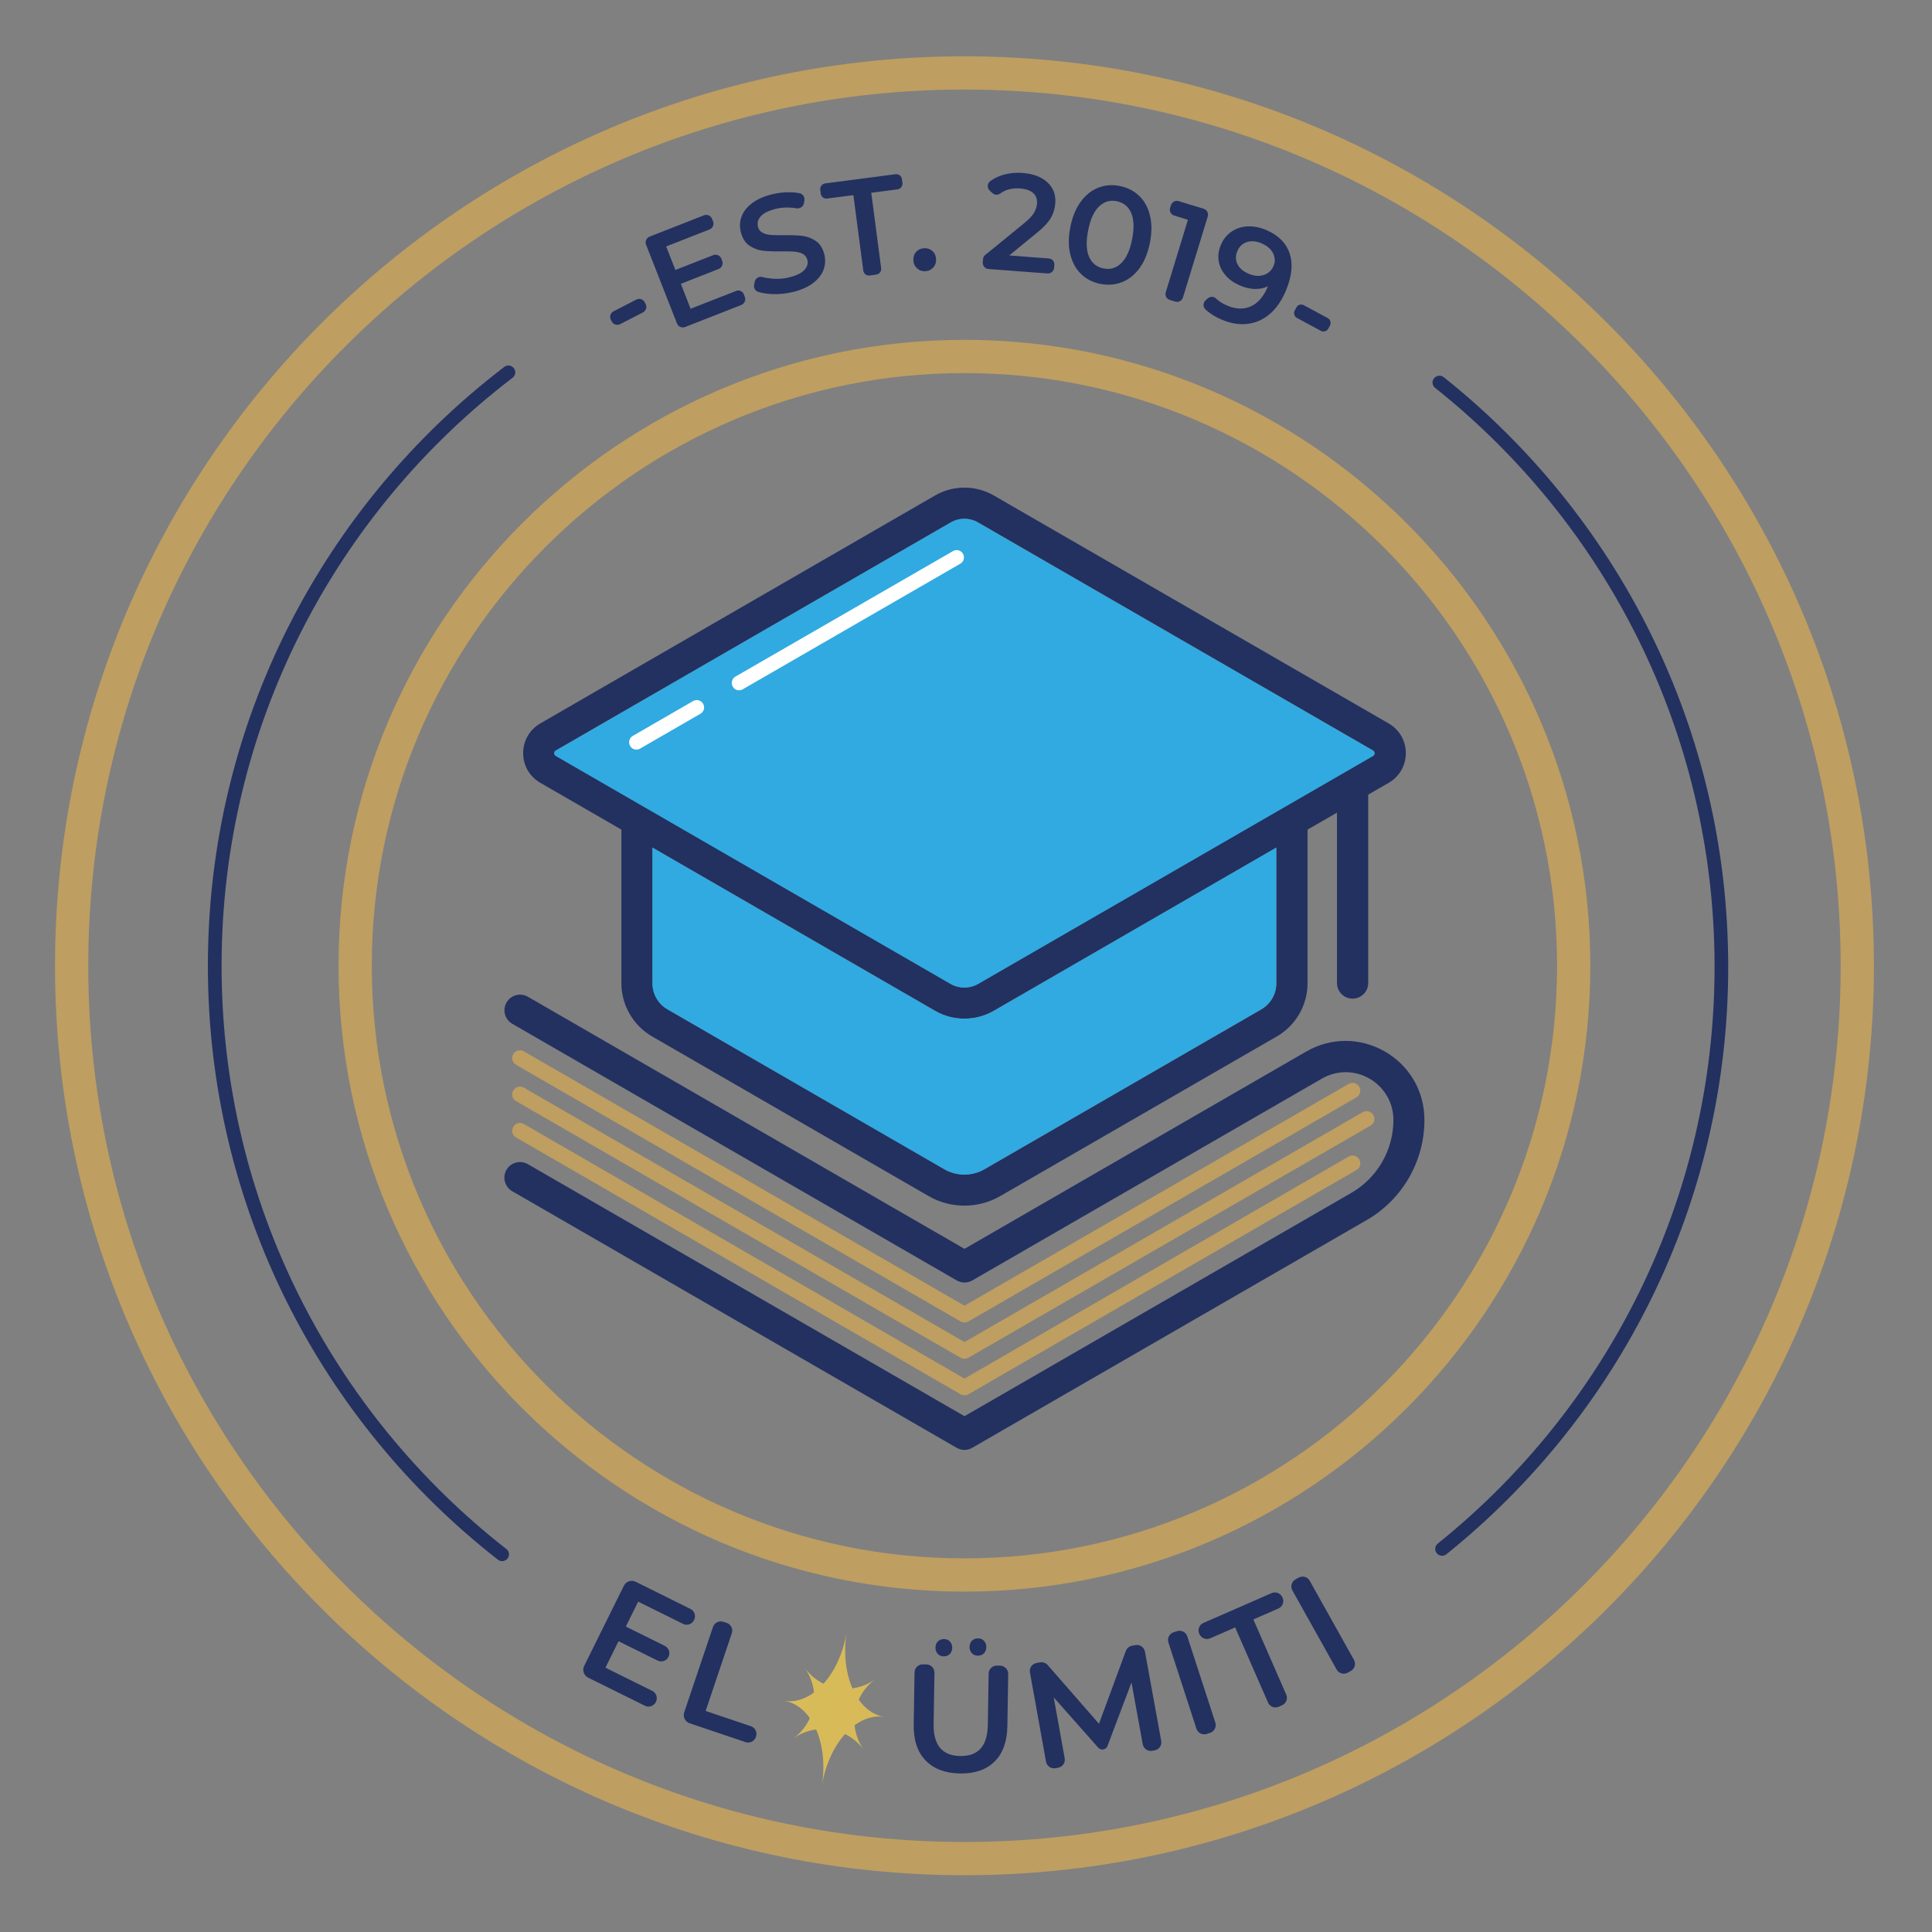 <?xml version="1.0" encoding="utf-8"?>
<!-- Generator: Adobe Illustrator 26.0.1, SVG Export Plug-In . SVG Version: 6.00 Build 0)  -->
<svg version="1.1" id="Layer_1" xmlns="http://www.w3.org/2000/svg" xmlns:xlink="http://www.w3.org/1999/xlink" x="0px" y="0px"
	 viewBox="0 0 283.46 283.46" style="enable-background:new 0 0 283.46 283.46;" xml:space="preserve">
<rect x="0" y="0" width="283.46" height="283.46" fill="#808080" stroke="none"/>
<style type="text/css">
	.st0{fill:#BE9E61;}
	.st1{fill:#223160;}
	.st2{fill:#30AAE1;}
	.st3{fill:#FFFFFF;}
	.st4{fill:url(#SVGID_1_);}
</style>
<g>
	<g>
		<g>
			<g>
				<path class="st0" d="M141.5,8.26C67.92,8.26,8.07,68.12,8.07,141.7S67.92,275.13,141.5,275.13
					c73.58,0,133.44-59.86,133.44-133.43S215.08,8.26,141.5,8.26 M141.5,270.25c-70.88,0-128.55-57.67-128.55-128.55
					S70.62,13.14,141.5,13.14S270.06,70.81,270.06,141.7S212.38,270.25,141.5,270.25 M141.5,49.86c-50.63,0-91.83,41.2-91.83,91.83
					c0,50.63,41.19,91.83,91.83,91.83s91.83-41.2,91.83-91.83C233.33,91.06,192.13,49.86,141.5,49.86 M141.5,228.64
					c-47.94,0-86.95-39-86.95-86.95c0-47.94,39-86.95,86.95-86.95s86.95,39,86.95,86.95C228.45,189.64,189.44,228.64,141.5,228.64"
					/>
				<g>
					<g>
						<path class="st0" d="M75.72,156.23l65.22,37.65c0.18,0.1,0.38,0.15,0.57,0.15c0.2,0,0.4-0.05,0.57-0.15l56.93-32.87
							c0.55-0.31,0.74-1.02,0.42-1.56c-0.31-0.55-1.02-0.74-1.56-0.42l-56.36,32.54l-64.65-37.32c-0.55-0.31-1.25-0.13-1.56,0.42
							C74.99,155.21,75.18,155.91,75.72,156.23 M201.5,163.59c-0.32-0.55-1.02-0.74-1.56-0.42l-58.43,33.73l-64.65-37.32
							c-0.55-0.32-1.25-0.13-1.56,0.42c-0.32,0.55-0.13,1.25,0.42,1.56l65.22,37.65c0.18,0.1,0.38,0.15,0.57,0.15
							c0.2,0,0.4-0.05,0.57-0.15l59-34.06C201.63,164.84,201.82,164.14,201.5,163.59 M197.87,169.69l-56.36,32.57l-64.65-37.35
							c-0.55-0.32-1.24-0.13-1.56,0.42c-0.32,0.55-0.13,1.25,0.42,1.56l65.22,37.68c0.18,0.1,0.38,0.15,0.57,0.15
							c0.2,0,0.4-0.05,0.57-0.15l56.93-32.9c0.55-0.32,0.74-1.01,0.42-1.56C199.12,169.56,198.41,169.37,197.87,169.69"/>
						<path class="st1" d="M203.21,154.29c-3.63-2.09-7.95-2.1-11.58,0l-50.12,28.94l-64.06-36.99c-1.1-0.63-2.49-0.26-3.13,0.84
							c-0.63,1.09-0.26,2.49,0.84,3.13l65.21,37.65c0.71,0.41,1.58,0.41,2.29,0l51.27-29.6c2.19-1.27,4.81-1.27,7.01,0
							c2.19,1.27,3.5,3.54,3.5,6.07c0,4.4-2.37,8.5-6.18,10.69l-56.75,32.76L77.44,170.8c-1.1-0.63-2.49-0.26-3.13,0.84
							c-0.63,1.1-0.26,2.49,0.84,3.13l65.21,37.65c0.35,0.2,0.75,0.31,1.14,0.31c0.39,0,0.79-0.1,1.14-0.31l57.89-33.42
							c5.22-3.01,8.46-8.63,8.46-14.66C209,160.14,206.83,156.39,203.21,154.29 M79.27,114.85l11.9,6.87v22.54
							c0,3.21,1.73,6.2,4.5,7.8l40.58,23.43c1.62,0.94,3.44,1.4,5.25,1.4c1.81,0,3.63-0.47,5.25-1.4l40.59-23.43
							c2.78-1.6,4.5-4.6,4.5-7.8v-22.54l4.32-2.49v25c0,1.26,1.02,2.29,2.29,2.29c1.27,0,2.29-1.02,2.29-2.29v-27.64l3-1.73
							c1.57-0.91,2.52-2.54,2.52-4.36c0-1.82-0.94-3.45-2.52-4.36L145.8,72.69c-2.66-1.53-5.95-1.53-8.6,0l-57.93,33.45
							c-1.57,0.91-2.51,2.54-2.51,4.36C76.75,112.31,77.69,113.94,79.27,114.85 M187.27,144.26c0,1.58-0.85,3.05-2.22,3.84
							l-40.59,23.44c-1.82,1.05-4.09,1.06-5.92,0L97.96,148.1c-1.37-0.79-2.22-2.26-2.22-3.84v-19.9l41.46,23.94
							c1.33,0.77,2.81,1.15,4.3,1.15c1.49,0,2.97-0.38,4.3-1.15l41.46-23.94V144.26z M81.56,110.1l57.93-33.45
							c1.24-0.72,2.78-0.72,4.02,0l57.93,33.45c0.15,0.09,0.23,0.22,0.23,0.39s-0.08,0.31-0.23,0.4l-57.93,33.45
							c-1.23,0.72-2.78,0.72-4.02,0l-57.93-33.45c-0.15-0.09-0.23-0.22-0.23-0.4S81.4,110.19,81.56,110.1"/>
						<path class="st2" d="M201.42,110.11L143.5,76.67c-1.25-0.74-2.78-0.74-4.03,0l-57.92,33.45c-0.17,0.09-0.23,0.23-0.23,0.4
							c0,0.17,0.06,0.31,0.23,0.4l12.78,7.38l0.4,0.23l44.74,25.84c1.25,0.71,2.78,0.71,4.03,0l44.77-25.84l0.4-0.23l12.78-7.38
							c0.14-0.09,0.23-0.23,0.23-0.4C201.68,110.34,201.59,110.2,201.42,110.11 M141.49,149.46c-1.47,0-2.98-0.37-4.29-1.14
							l-41.48-23.96v19.9c0,1.59,0.85,3.07,2.21,3.83l40.6,23.45c1.83,1.06,4.08,1.06,5.91,0l40.6-23.45
							c1.36-0.77,2.21-2.24,2.21-3.83v-19.9l-41.45,23.96C144.47,149.09,142.97,149.46,141.49,149.46"/>
					</g>
					<path class="st3" d="M101.69,102.86l-8.85,5.11c-0.52,0.3-0.69,0.96-0.39,1.47c0.2,0.35,0.56,0.54,0.93,0.54
						c0.18,0,0.37-0.05,0.54-0.15l8.85-5.11c0.52-0.3,0.69-0.96,0.39-1.47C102.86,102.74,102.2,102.56,101.69,102.86 M141.29,81.25
						c-0.3-0.52-0.96-0.7-1.47-0.39L107.9,99.27c-0.52,0.3-0.69,0.96-0.39,1.47c0.2,0.35,0.56,0.54,0.93,0.54
						c0.18,0,0.37-0.05,0.54-0.15l31.91-18.42C141.41,82.42,141.58,81.76,141.29,81.25"/>
				</g>
			</g>
			
				<linearGradient id="SVGID_1_" gradientUnits="userSpaceOnUse" x1="160.894" y1="219.411" x2="175.758" y2="219.411" gradientTransform="matrix(0.987 0.159 -0.159 0.987 -8.924 7.358)">
				<stop  offset="0" style="stop-color:#D9BC5A"/>
				<stop  offset="1" style="stop-color:#D7B958"/>
			</linearGradient>
			<path class="st4" d="M125.38,253.13c0.12,1.26,0.58,2.51,1.37,3.62c-0.74-1.03-1.7-1.81-2.77-2.33c-1.64,1.83-2.9,4.5-3.4,7.6
				c0.5-3.09,0.14-6.03-0.84-8.28c-1.18,0.16-2.33,0.6-3.36,1.34c1.1-0.8,1.92-1.84,2.44-3c-0.97-1.38-2.25-2.29-3.75-2.53
				c1.5,0.24,3-0.23,4.36-1.23c-0.13-1.26-0.58-2.51-1.37-3.62c0.74,1.03,1.7,1.81,2.77,2.33c1.64-1.83,2.9-4.5,3.4-7.6
				c-0.5,3.09-0.14,6.03,0.84,8.28c1.18-0.16,2.33-0.6,3.36-1.34c-1.1,0.8-1.92,1.84-2.44,3c0.97,1.37,2.25,2.29,3.75,2.53
				C128.24,251.67,126.73,252.13,125.38,253.13z"/>
			<g>
				<path class="st1" d="M96.24,249.68l-0.02,0.04c-0.29,0.59-1.01,0.84-1.61,0.54l-8.32-4.12c-0.63-0.31-0.89-1.08-0.58-1.72
					l5.83-11.77c0.31-0.63,1.08-0.89,1.72-0.58l8.04,3.99c0.59,0.29,0.84,1.01,0.54,1.61l-0.02,0.04c-0.29,0.59-1.01,0.84-1.61,0.54
					l-6.58-3.26l-1.81,3.66l5.72,2.83c0.59,0.29,0.84,1.01,0.54,1.61l0,0c-0.29,0.59-1.01,0.84-1.61,0.54l-5.72-2.83l-1.92,3.88
					l6.86,3.4C96.29,248.37,96.53,249.09,96.24,249.68z"/>
				<path class="st1" d="M106.13,237.95l0.49,0.16c0.63,0.21,0.97,0.89,0.75,1.52l-3.84,11.4l6.64,2.24
					c0.63,0.21,0.97,0.89,0.75,1.52l-0.02,0.06c-0.21,0.63-0.89,0.96-1.52,0.75l-8.19-2.76c-0.67-0.23-1.03-0.95-0.8-1.62
					l4.22-12.52C104.82,238.08,105.5,237.74,106.13,237.95z"/>
				<path class="st1" d="M135.79,258.28c-1.19-1.24-1.77-2.99-1.73-5.26l0.12-7.65c0.01-0.66,0.56-1.19,1.22-1.18l0.52,0.01
					c0.66,0.01,1.19,0.56,1.18,1.22l-0.12,7.54c-0.05,3.08,1.25,4.64,3.91,4.68c2.65,0.04,3.99-1.47,4.04-4.55l0.12-7.54
					c0.01-0.66,0.56-1.19,1.22-1.18l0.47,0.01c0.66,0.01,1.19,0.56,1.18,1.22l-0.12,7.66c-0.04,2.27-0.67,4.01-1.89,5.2
					c-1.22,1.2-2.92,1.78-5.08,1.74C138.66,260.16,136.98,259.52,135.79,258.28z"/>
				<path class="st1" d="M167.66,255.91l-1.65-9.06l-3.55,9.39c-0.02,0.05-0.18,0.33-0.52,0.42c-0.41,0.11-0.73-0.17-0.76-0.19
					c-2.19-2.48-4.39-4.95-6.58-7.43l1.61,8.93c0.12,0.65-0.32,1.28-0.97,1.39l-0.38,0.07c-0.65,0.12-1.28-0.32-1.39-0.97
					l-2.36-13.08c-0.12-0.65,0.32-1.28,0.97-1.39l0.51-0.09c0.41-0.07,0.84,0.07,1.12,0.39l7.53,8.62l3.94-10.68
					c0.15-0.4,0.49-0.69,0.91-0.77l0.51-0.09c0.65-0.12,1.27,0.31,1.39,0.97l2.38,13.08c0.12,0.65-0.31,1.28-0.97,1.39l-0.35,0.06
					C168.41,257,167.78,256.57,167.66,255.91z"/>
				<path class="st1" d="M172.2,239.48l0.49-0.16c0.63-0.2,1.31,0.14,1.51,0.77l4.11,12.64c0.2,0.63-0.14,1.31-0.77,1.51l-0.49,0.16
					c-0.63,0.2-1.31-0.14-1.51-0.77l-4.11-12.64C171.22,240.36,171.57,239.68,172.2,239.48z"/>
				<path class="st1" d="M177.56,240.37c-0.61,0.27-1.31-0.01-1.58-0.62l-0.03-0.06c-0.27-0.61,0.01-1.31,0.62-1.58l10-4.37
					c0.61-0.27,1.31,0.01,1.58,0.62l0.03,0.06c0.27,0.61-0.01,1.31-0.62,1.58l-3.67,1.6l4.82,11.02c0.27,0.61-0.01,1.31-0.62,1.58
					l-0.47,0.21c-0.61,0.27-1.31-0.01-1.58-0.62l-4.82-11.02L177.56,240.37z"/>
				<path class="st1" d="M190.08,231.72l0.45-0.25c0.58-0.32,1.31-0.12,1.63,0.46l6.49,11.6c0.32,0.58,0.12,1.31-0.46,1.63
					l-0.45,0.25c-0.58,0.32-1.31,0.12-1.63-0.46l-6.49-11.6C189.3,232.77,189.5,232.04,190.08,231.72z"/>
			</g>
			<path class="st1" d="M210.37,55.54L210.37,55.54c-0.32,0.44-0.23,1.04,0.19,1.37c24.98,19.87,41,50.53,41,84.93
				c0,34.22-15.85,64.74-40.61,84.63c-0.42,0.34-0.5,0.94-0.19,1.37l0,0c0.34,0.47,1,0.56,1.45,0.2
				c25.21-20.25,41.35-51.34,41.35-86.2c0-35.04-16.31-66.27-41.75-86.51C211.37,54.98,210.71,55.08,210.37,55.54z"/>
			<path class="st1" d="M74.49,228.63L74.49,228.63c-0.33,0.46-0.99,0.56-1.43,0.21C47.15,208.62,30.5,177.1,30.5,141.7
				c0-35.83,17.06-67.68,43.49-87.87c0.45-0.35,1.11-0.24,1.43,0.23l0,0c0.31,0.44,0.21,1.04-0.22,1.37
				c-25.95,19.82-42.69,51.09-42.69,86.27c0,34.76,16.35,65.7,41.77,85.56C74.72,227.58,74.8,228.19,74.49,228.63z"/>
		</g>
		<path class="st1" d="M138.48,240.48c-1.64,0-1.64,2.54,0,2.54C140.12,243.02,140.12,240.48,138.48,240.48z"/>
		<path class="st1" d="M143.48,240.38c-1.64,0-1.64,2.54,0,2.54C145.12,242.92,145.12,240.38,143.48,240.38z"/>
	</g>
	<g>
		<path class="st1" d="M90.01,45.68l3.36-1.73c0.45-0.23,0.99-0.05,1.22,0.39l0.14,0.27c0.23,0.45,0.05,0.99-0.39,1.22l-3.36,1.73
			c-0.45,0.23-0.99,0.05-1.22-0.39l-0.14-0.27C89.39,46.45,89.57,45.91,90.01,45.68z"/>
		<path class="st1" d="M109.13,43.18l0.15,0.38c0.18,0.47-0.05,0.99-0.51,1.18l-8.26,3.24c-0.47,0.18-0.99-0.05-1.18-0.51
			l-4.54-11.57c-0.18-0.47,0.05-0.99,0.51-1.18l7.99-3.13c0.47-0.18,0.99,0.05,1.18,0.51l0.15,0.38c0.18,0.47-0.05,0.99-0.51,1.18
			l-6.37,2.5l1.35,3.45l5.56-2.18c0.47-0.18,0.99,0.05,1.18,0.51l0.13,0.34c0.18,0.47-0.05,0.99-0.51,1.18l-5.56,2.18l1.43,3.66
			l6.64-2.6C108.42,42.48,108.95,42.71,109.13,43.18z"/>
		<path class="st1" d="M113.17,43.14c-0.73-0.04-1.38-0.14-1.94-0.32c-0.42-0.13-0.67-0.58-0.59-1.01l0.08-0.44
			c0.09-0.52,0.6-0.86,1.11-0.73c0.44,0.12,0.92,0.2,1.44,0.24c0.89,0.08,1.75,0.01,2.58-0.2c1.03-0.26,1.75-0.62,2.17-1.07
			c0.42-0.46,0.57-0.95,0.43-1.49c-0.1-0.39-0.32-0.68-0.67-0.87c-0.35-0.19-0.76-0.29-1.23-0.33c-0.47-0.04-1.1-0.05-1.9-0.04
			c-1.12,0.02-2.03-0.02-2.74-0.1c-0.71-0.09-1.37-0.34-1.97-0.75c-0.6-0.41-1.02-1.08-1.25-1.98c-0.19-0.76-0.16-1.51,0.1-2.24
			c0.26-0.73,0.76-1.38,1.5-1.96c0.74-0.58,1.72-1.02,2.93-1.33c0.84-0.21,1.7-0.32,2.57-0.31c0.55,0,1.06,0.05,1.54,0.15
			c0.46,0.09,0.76,0.55,0.69,1.01l-0.06,0.4c-0.07,0.53-0.57,0.87-1.1,0.79c-0.38-0.06-0.76-0.1-1.14-0.11
			c-0.7-0.02-1.37,0.05-1.98,0.21c-1.01,0.26-1.72,0.62-2.13,1.08c-0.41,0.47-0.54,0.98-0.4,1.55c0.1,0.39,0.32,0.68,0.67,0.86
			c0.35,0.18,0.75,0.29,1.23,0.32c0.47,0.04,1.1,0.05,1.9,0.04c1.09-0.02,1.99,0.01,2.71,0.1c0.72,0.09,1.38,0.34,1.98,0.75
			c0.6,0.41,1.01,1.06,1.24,1.95c0.19,0.76,0.16,1.51-0.1,2.23c-0.26,0.72-0.76,1.38-1.51,1.96c-0.75,0.58-1.73,1.02-2.94,1.33
			C115.31,43.09,114.24,43.2,113.17,43.14z"/>
		<path class="st1" d="M125.21,28.63l-3.85,0.5c-0.46,0.06-0.88-0.26-0.94-0.72l-0.07-0.56c-0.06-0.46,0.26-0.88,0.72-0.94
			l10.32-1.35c0.46-0.06,0.88,0.26,0.94,0.72l0.07,0.56c0.06,0.46-0.26,0.88-0.72,0.94l-3.85,0.5l1.45,11.07
			c0.06,0.46-0.26,0.88-0.72,0.94l-0.96,0.13c-0.46,0.06-0.88-0.26-0.94-0.72L125.21,28.63z"/>
		<path class="st1" d="M134.56,39.38c-0.34-0.3-0.53-0.69-0.55-1.18c-0.03-0.5,0.11-0.92,0.41-1.25c0.3-0.33,0.69-0.51,1.16-0.53
			c0.47-0.03,0.88,0.11,1.21,0.4c0.34,0.29,0.52,0.69,0.55,1.19c0.03,0.49-0.11,0.9-0.42,1.24c-0.31,0.34-0.69,0.52-1.15,0.54
			C135.3,39.82,134.9,39.69,134.56,39.38z"/>
		<path class="st1" d="M154.69,38.86l-0.03,0.42c-0.04,0.5-0.47,0.87-0.97,0.84l-8.66-0.65c-0.5-0.04-0.87-0.47-0.84-0.97l0.04-0.47
			c0.02-0.25,0.14-0.48,0.33-0.63l5.74-4.68c0.68-0.56,1.15-1.06,1.41-1.5c0.26-0.44,0.4-0.88,0.44-1.32
			c0.05-0.66-0.13-1.19-0.55-1.57s-1.06-0.61-1.93-0.68c-1.16-0.09-2.12,0.16-2.9,0.73c-0.34,0.25-0.8,0.26-1.12-0.02l-0.42-0.38
			c-0.42-0.38-0.41-1.05,0.05-1.39c0.46-0.35,0.99-0.62,1.59-0.83c0.97-0.34,2.04-0.47,3.2-0.38c1.54,0.12,2.75,0.57,3.61,1.38
			c0.86,0.8,1.25,1.83,1.15,3.09c-0.06,0.77-0.28,1.48-0.65,2.13c-0.38,0.65-1.06,1.38-2.04,2.17l-4.07,3.33l5.79,0.44
			C154.35,37.93,154.73,38.36,154.69,38.86z"/>
		<path class="st1" d="M158.62,40.21c-0.77-0.74-1.29-1.7-1.59-2.89c-0.29-1.18-0.29-2.52,0.01-4.01c0.3-1.49,0.8-2.73,1.52-3.71
			c0.72-0.98,1.58-1.67,2.57-2.06c0.99-0.39,2.04-0.48,3.16-0.25c1.12,0.22,2.06,0.7,2.84,1.44c0.77,0.74,1.3,1.7,1.59,2.89
			c0.29,1.19,0.29,2.52-0.01,4.01c-0.3,1.49-0.8,2.73-1.52,3.71c-0.72,0.98-1.58,1.67-2.58,2.06c-1,0.39-2.05,0.47-3.17,0.25
			C160.33,41.43,159.38,40.95,158.62,40.21z M164.5,38.62c0.74-0.71,1.28-1.88,1.6-3.52c0.32-1.64,0.28-2.93-0.14-3.87
			c-0.41-0.94-1.12-1.51-2.12-1.71c-0.98-0.2-1.85,0.06-2.59,0.77c-0.74,0.71-1.28,1.88-1.6,3.52c-0.32,1.64-0.28,2.93,0.14,3.87
			c0.42,0.94,1.12,1.51,2.1,1.7C162.89,39.59,163.76,39.33,164.5,38.62z"/>
		<path class="st1" d="M177.2,31.76l-3.64,11.89c-0.15,0.48-0.65,0.75-1.13,0.6l-0.79-0.24c-0.48-0.15-0.75-0.65-0.6-1.13
			l3.25-10.63l-2.01-0.62c-0.48-0.15-0.75-0.65-0.6-1.13l0.12-0.39c0.15-0.48,0.65-0.75,1.13-0.6l3.67,1.12
			C177.08,30.78,177.35,31.29,177.2,31.76z"/>
		<path class="st1" d="M189.2,37.16c0.53,1.54,0.35,3.37-0.53,5.47c-0.62,1.48-1.41,2.63-2.38,3.45c-0.97,0.82-2.06,1.3-3.26,1.44
			c-1.2,0.14-2.44-0.06-3.71-0.59c-0.68-0.28-1.28-0.62-1.82-1.01c-0.24-0.17-0.46-0.36-0.65-0.54c-0.38-0.36-0.35-0.98,0.04-1.33
			l0.31-0.27c0.35-0.3,0.87-0.31,1.2,0.01c0.44,0.42,1.01,0.78,1.71,1.07c1.27,0.53,2.42,0.55,3.45,0.07
			c1.04-0.48,1.86-1.45,2.47-2.92l0.01-0.02c-0.58,0.29-1.21,0.42-1.91,0.41c-0.7-0.02-1.42-0.18-2.17-0.5
			c-0.86-0.36-1.57-0.85-2.12-1.47c-0.55-0.62-0.89-1.32-1.03-2.09c-0.13-0.78-0.03-1.56,0.3-2.37c0.35-0.85,0.88-1.51,1.57-1.98
			c0.69-0.47,1.48-0.73,2.35-0.77c0.87-0.05,1.76,0.12,2.66,0.49C187.51,34.47,188.68,35.61,189.2,37.16z M185.43,40.34
			c0.85-0.28,1.38-0.9,1.59-1.88c0.02-0.08,0.02-0.16,0.02-0.24c-0.04-1.15-0.7-2-2-2.54c-0.76-0.32-1.47-0.37-2.11-0.16
			c-0.65,0.21-1.11,0.65-1.39,1.33c-0.29,0.69-0.28,1.33,0.03,1.93c0.31,0.6,0.86,1.07,1.67,1.4
			C184.02,40.51,184.75,40.56,185.43,40.34z"/>
		<path class="st1" d="M191.29,44.78l3.51,1.89c0.39,0.21,0.54,0.7,0.33,1.09l-0.24,0.45c-0.21,0.39-0.7,0.54-1.09,0.33l-3.51-1.89
			c-0.39-0.21-0.54-0.7-0.33-1.09l0.24-0.45C190.41,44.71,190.89,44.57,191.29,44.78z"/>
	</g>
</g>
</svg>
